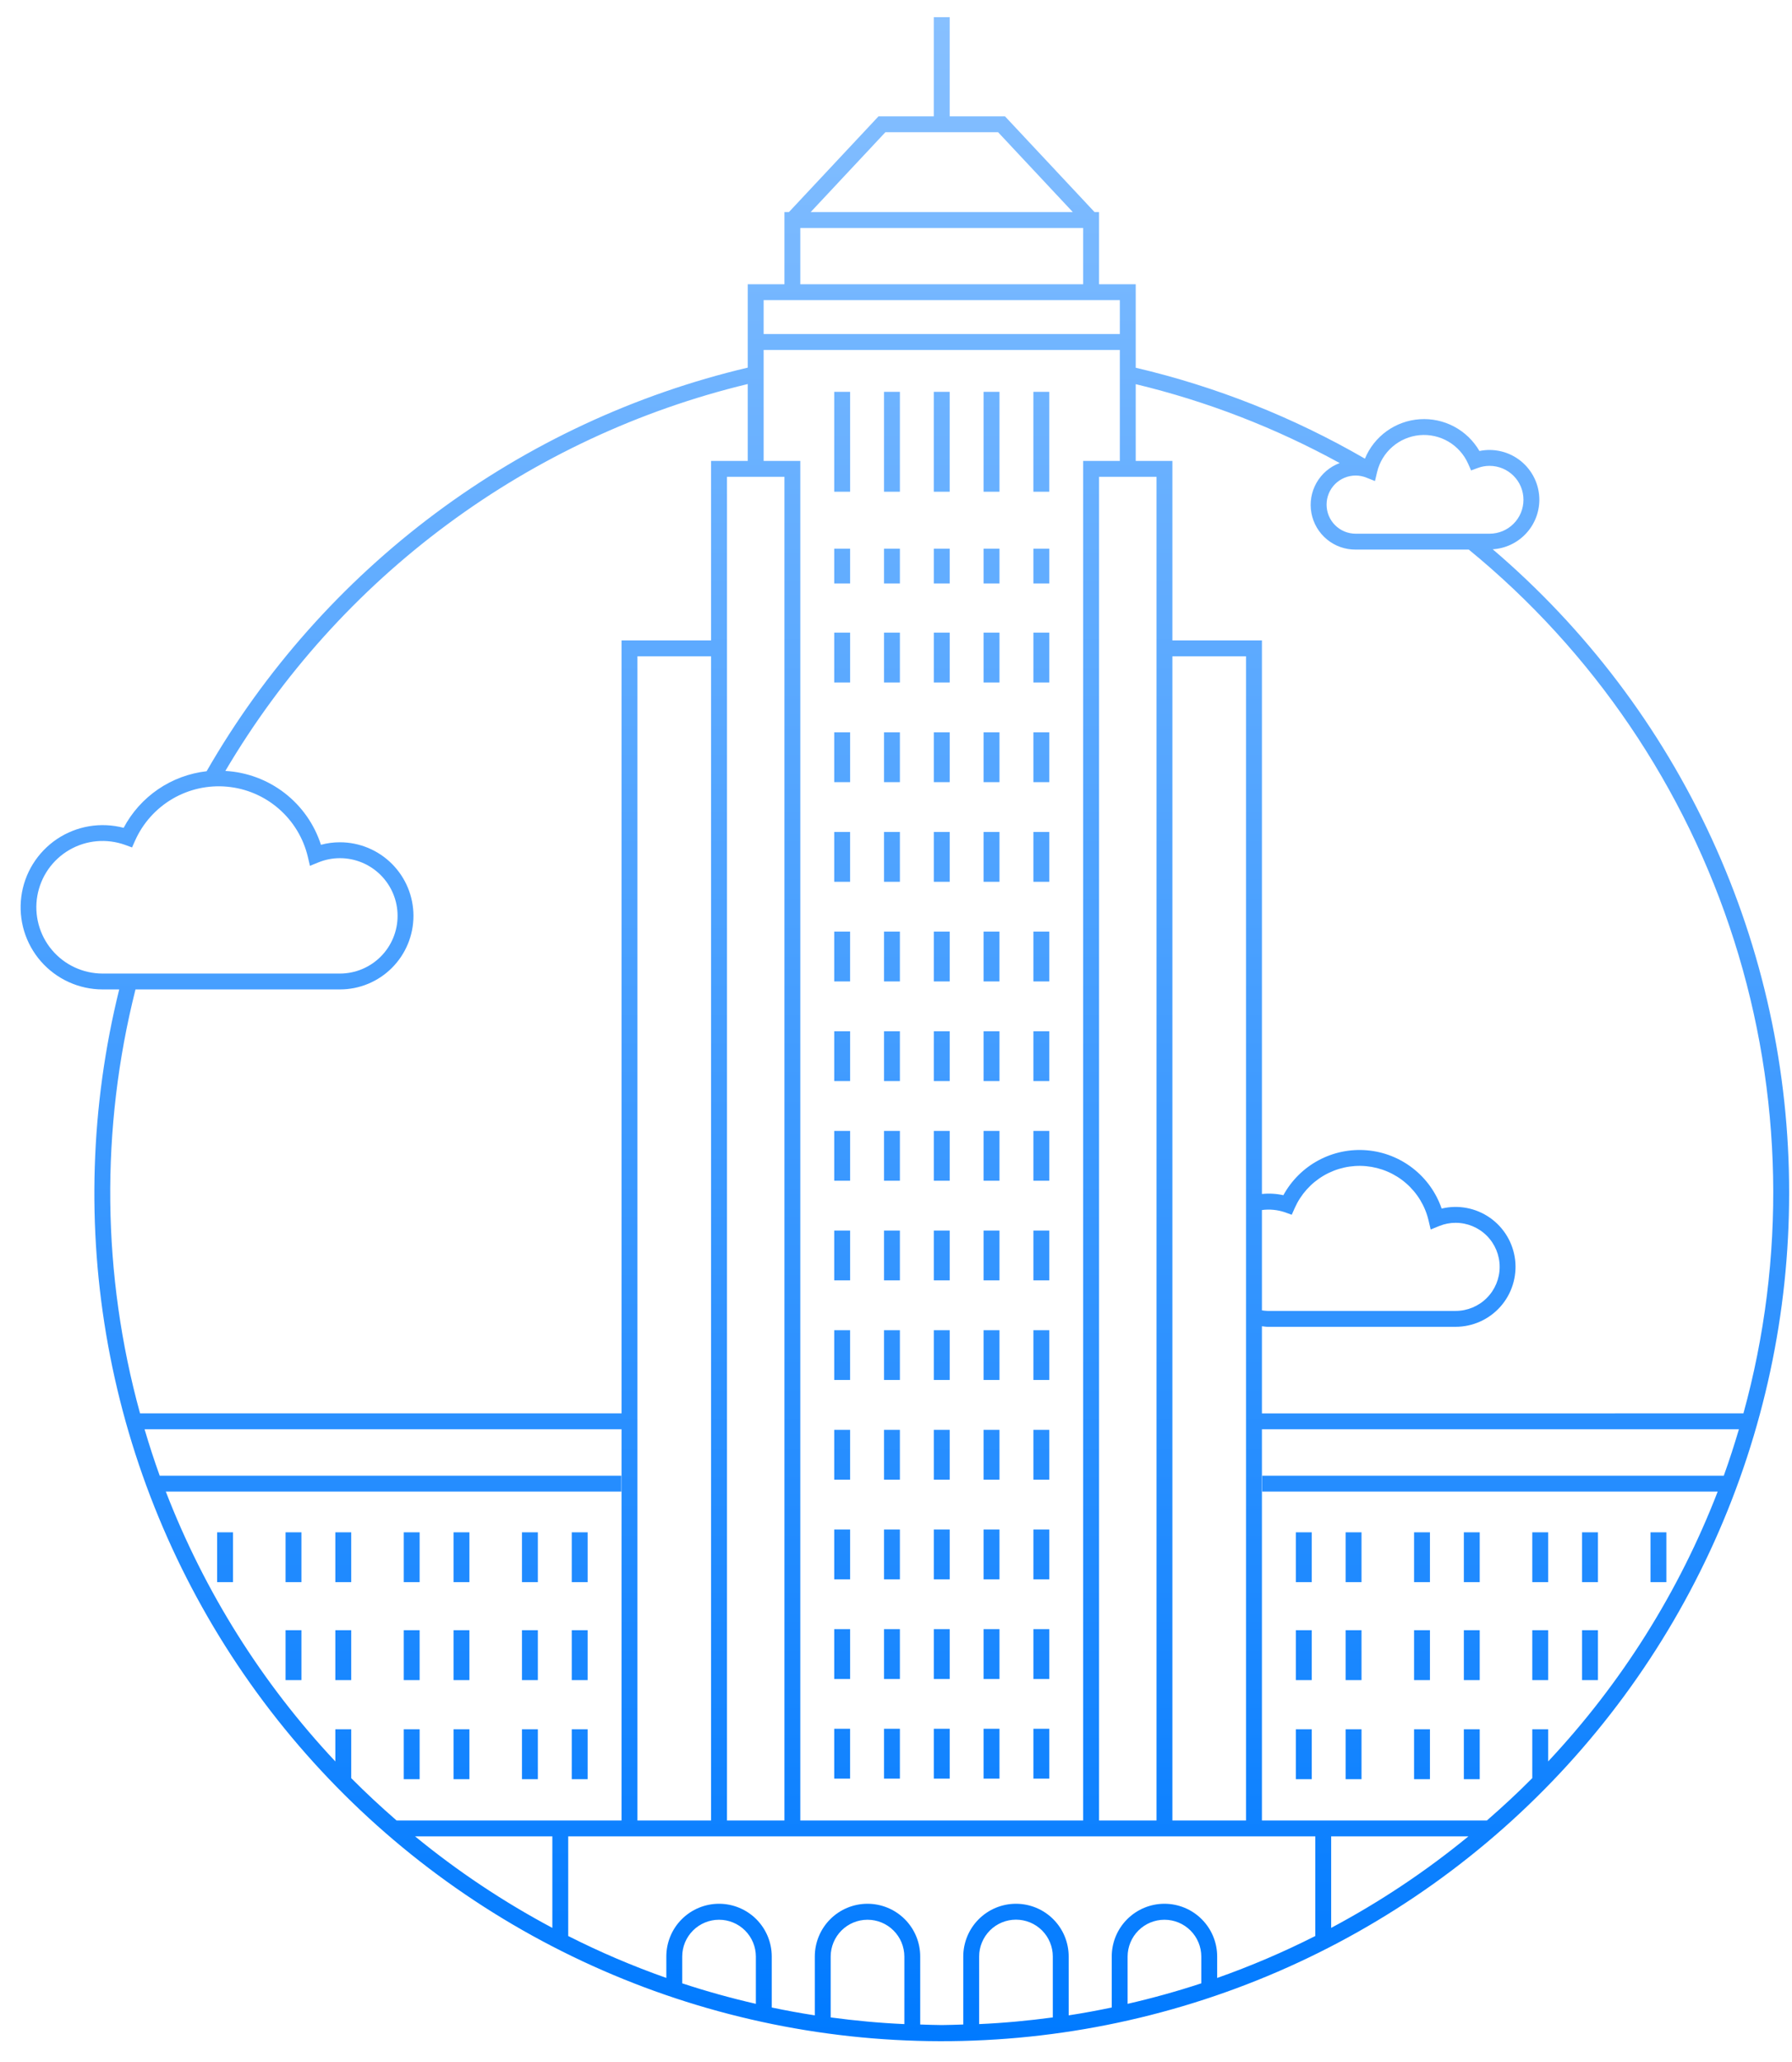 <svg width="80" height="92" viewBox="0 0 80 92" fill="none" xmlns="http://www.w3.org/2000/svg">
<path d="M37.951 30.451H37.242V28.227H37.951V30.451ZM44.62 28.227H43.91V30.451H44.62V28.227ZM41.688 30.451H42.397V28.227H41.688V30.451ZM46.134 30.451H46.843V28.227H46.134V30.451ZM40.174 28.227H39.465V30.451H40.174V28.227ZM37.951 17.482H37.242V21.939H37.951V17.482ZM44.62 17.482H43.91V21.939H44.62V17.482ZM42.396 17.482H41.687V21.939H42.396V17.482ZM46.842 17.482H46.133V21.939H46.842V17.482ZM40.174 17.482H39.465V21.939H40.174V17.482ZM37.242 26.034H37.951V24.482H37.242V26.034ZM44.62 24.482H43.91V26.034H44.62V24.482ZM41.688 26.034H42.397V24.482H41.688V26.034ZM46.134 26.034H46.843V24.482H46.134V26.034ZM40.174 24.482H39.465V26.034H40.174V24.482ZM37.951 32.674H37.242V34.897H37.951V32.674ZM44.62 32.674H43.91V34.897H44.62V32.674ZM41.688 34.897H42.397V32.674H41.688V34.897ZM46.134 34.897H46.843V32.674H46.134V34.897ZM40.174 32.674H39.465V34.897H40.174V32.674ZM37.95 37.119H37.242V39.343H37.95V37.119ZM44.62 37.119H43.91V39.343H44.62V37.119ZM41.688 39.343H42.397V37.119H41.688V39.343ZM46.134 39.343H46.843V37.119H46.134V39.343ZM40.174 37.119H39.465V39.343H40.174V37.119ZM37.95 41.565H37.242V43.788H37.95V41.565ZM44.619 41.565H43.91V43.788H44.619V41.565ZM41.688 43.788H42.397V41.565H41.688V43.788ZM46.134 43.788H46.843V41.565H46.134V43.788ZM40.174 41.565H39.465V43.788H40.174V41.565ZM66.059 68.367H65.35V70.59H66.059V68.367ZM63.837 68.367H63.128V70.59H63.837V68.367ZM58.559 68.367H57.85V70.59H58.559V68.367ZM60.782 68.367H60.073V70.59H60.782V68.367ZM69.114 68.367H68.405V70.59H69.114V68.367ZM71.337 68.367H70.628V70.59H71.337V68.367ZM74.391 68.367H73.683V70.59H74.391V68.367ZM66.059 72.737H65.35V74.96H66.059V72.737ZM63.837 72.737H63.128V74.96H63.837V72.737ZM58.559 72.737H57.85V74.96H58.559V72.737ZM60.782 72.737H60.073V74.96H60.782V72.737ZM69.114 72.737H68.405V74.96H69.114V72.737ZM71.337 72.737H70.628V74.96H71.337V72.737ZM66.059 77.157H65.35V79.381H66.059V77.157ZM63.837 77.157H63.128V79.381H63.837V77.157ZM58.559 77.157H57.85V79.381H58.559V77.157ZM60.782 77.157H60.073V79.381H60.782V77.157ZM37.951 63.795H37.242V66.018H37.951V63.795ZM44.62 63.795H43.91V66.018H44.62V63.795ZM41.688 66.018H42.397V63.795H41.688V66.018ZM46.134 66.018H46.843V63.795H46.134V66.018ZM40.174 63.795H39.465V66.018H40.174V63.795ZM37.951 68.24H37.242V70.464H37.951V68.24ZM44.62 68.24H43.91V70.464H44.62V68.24ZM41.688 70.464H42.397V68.24H41.688V70.464ZM46.134 70.464H46.843V68.24H46.134V70.464ZM40.174 68.24H39.465V70.464H40.174V68.24ZM37.951 72.686H37.242V74.909H37.951V72.686ZM44.62 72.686H43.91V74.909H44.62V72.686ZM41.688 74.909H42.397V72.686H41.688V74.909ZM46.134 74.909H46.843V72.686H46.134V74.909ZM40.174 72.686H39.465V74.909H40.174V72.686ZM37.95 77.132H37.242V79.356H37.95V77.132ZM44.62 77.132H43.91V79.356H44.62V77.132ZM41.688 79.356H42.397V77.132H41.688V79.356ZM46.134 79.356H46.843V77.132H46.134V79.356ZM40.174 77.132H39.465V79.356H40.174V77.132ZM37.951 46.011H37.242V48.234H37.951V46.011ZM44.62 46.011H43.91V48.234H44.62V46.011ZM41.688 48.234H42.397V46.011H41.688V48.234ZM46.134 48.234H46.843V46.011H46.134V48.234ZM40.174 46.011H39.465V48.234H40.174V46.011ZM37.951 50.457H37.242V52.68H37.951V50.457ZM44.62 50.457H43.91V52.68H44.62V50.457ZM41.688 52.68H42.397V50.457H41.688V52.68ZM46.134 52.68H46.843V50.457H46.134V52.68ZM40.174 50.457H39.465V52.68H40.174V50.457ZM37.951 54.903H37.242V57.126H37.951V54.903ZM44.62 54.903H43.91V57.126H44.62V54.903ZM41.688 57.126H42.397V54.903H41.688V57.126ZM46.134 57.126H46.843V54.903H46.134V57.126ZM40.174 54.903H39.465V57.126H40.174V54.903ZM37.95 59.349H37.242V61.571H37.95V59.349ZM44.62 59.349H43.91V61.571H44.62V59.349ZM41.688 61.571H42.397V59.349H41.688V61.571ZM46.134 61.571H46.843V59.349H46.134V61.571ZM40.174 59.349H39.465V61.571H40.174V59.349ZM18.025 70.59H18.734V68.367H18.025V70.59ZM20.247 70.59H20.956V68.367H20.247V70.59ZM25.525 70.59H26.234V68.367H25.525V70.59ZM23.302 70.59H24.011V68.367H23.302V70.59ZM14.97 70.59H15.679V68.367H14.97V70.59ZM12.748 70.59H13.457V68.367H12.748V70.59ZM9.693 70.59H10.402V68.367H9.693V70.59ZM18.025 74.96H18.734V72.737H18.025V74.96ZM20.247 74.96H20.956V72.737H20.247V74.96ZM25.525 74.96H26.234V72.737H25.525V74.96ZM23.302 74.96H24.011V72.737H23.302V74.96ZM14.97 74.96H15.679V72.737H14.97V74.96ZM12.748 74.96H13.457V72.737H12.748V74.96ZM18.025 79.381H18.734V77.157H18.025V79.381ZM20.247 79.381H20.956V77.157H20.247V79.381ZM25.525 79.381H26.234V77.157H25.525V79.381ZM23.302 79.381H24.011V77.157H23.302V79.381ZM79.872 53.23C79.874 58.586 78.738 63.88 76.541 68.764C74.344 73.647 71.135 78.009 67.126 81.56C63.118 85.111 58.401 87.77 53.288 89.362C48.175 90.954 42.782 91.442 37.466 90.794C32.15 90.147 27.032 88.378 22.451 85.604C17.87 82.831 13.93 79.117 10.891 74.707C7.853 70.297 5.785 65.293 4.825 60.024C3.865 54.756 4.035 49.343 5.322 44.145H4.579C4.058 44.145 3.543 44.032 3.069 43.817C2.595 43.601 2.172 43.287 1.829 42.896C1.485 42.504 1.23 42.043 1.078 41.545C0.927 41.047 0.884 40.522 0.951 40.005C1.018 39.489 1.195 38.993 1.469 38.55C1.744 38.107 2.109 37.728 2.541 37.437C2.974 37.147 3.463 36.952 3.977 36.865C4.49 36.779 5.016 36.803 5.52 36.935C5.885 36.245 6.414 35.654 7.059 35.214C7.705 34.774 8.448 34.498 9.224 34.41C11.806 29.917 15.283 26.001 19.438 22.903C23.593 19.806 28.338 17.593 33.382 16.402V12.682H35.019V9.462H35.22L39.22 5.19H41.687V0.766H42.396V5.19H44.865L48.864 9.462H49.065V12.682H50.702V16.407C54.294 17.249 57.741 18.616 60.934 20.464C61.137 19.972 61.474 19.546 61.907 19.235C62.34 18.924 62.852 18.74 63.383 18.705C63.915 18.669 64.446 18.783 64.917 19.033C65.387 19.284 65.778 19.661 66.046 20.122C66.369 20.055 66.703 20.061 67.024 20.14C67.345 20.218 67.644 20.367 67.9 20.575C68.156 20.784 68.363 21.047 68.505 21.345C68.647 21.643 68.721 21.969 68.721 22.299C68.719 22.863 68.504 23.404 68.117 23.814C67.73 24.225 67.202 24.472 66.639 24.507C70.794 28.05 74.129 32.454 76.414 37.414C78.699 42.373 79.879 47.77 79.872 53.23ZM60.52 21.217C60.176 21.217 59.846 21.354 59.602 21.597C59.359 21.84 59.222 22.17 59.222 22.515C59.222 22.859 59.359 23.189 59.602 23.432C59.846 23.676 60.176 23.812 60.52 23.812H66.498C66.9 23.812 67.285 23.653 67.569 23.369C67.853 23.085 68.012 22.7 68.012 22.299C68.012 21.897 67.853 21.512 67.569 21.229C67.285 20.945 66.9 20.785 66.498 20.785C66.324 20.784 66.15 20.815 65.986 20.875L65.674 20.989L65.54 20.686C65.357 20.275 65.049 19.931 64.661 19.703C64.272 19.475 63.822 19.375 63.373 19.416C62.925 19.458 62.5 19.639 62.16 19.935C61.82 20.23 61.581 20.625 61.477 21.064L61.383 21.463L61.001 21.311C60.848 21.249 60.685 21.217 60.52 21.217ZM36.191 9.462H47.893L44.557 5.899H39.527L36.191 9.462ZM35.728 12.682H48.356V10.171H35.728L35.728 12.682ZM34.091 14.904H49.993V13.391H34.091L34.091 14.904ZM49.065 21.274V81.224H51.63V21.274L49.065 21.274ZM34.091 20.565H35.728V81.224H48.356V20.565H49.993V15.613H34.091L34.091 20.565ZM32.455 21.274V81.224H35.019V21.274L32.455 21.274ZM15.175 43.437C15.858 43.437 16.512 43.165 16.995 42.683C17.478 42.2 17.749 41.545 17.749 40.863C17.749 40.18 17.478 39.526 16.995 39.043C16.512 38.56 15.858 38.289 15.175 38.289C14.848 38.289 14.523 38.352 14.22 38.475L13.837 38.63L13.742 38.227C13.544 37.395 13.091 36.646 12.446 36.085C11.8 35.523 10.995 35.179 10.143 35.1C9.292 35.02 8.437 35.21 7.699 35.642C6.961 36.075 6.377 36.727 6.029 37.509L5.895 37.81L5.585 37.697C5.18 37.551 4.746 37.495 4.317 37.533C3.887 37.571 3.471 37.703 3.097 37.92C2.724 38.136 2.402 38.432 2.155 38.785C1.908 39.139 1.742 39.543 1.667 39.968C1.592 40.393 1.612 40.829 1.724 41.246C1.836 41.663 2.037 42.05 2.315 42.38C2.592 42.711 2.939 42.977 3.33 43.159C3.721 43.342 4.147 43.436 4.579 43.437L15.175 43.437ZM6.252 63.06H27.748V28.574H31.745V20.565H33.382V17.134C28.537 18.302 23.975 20.432 19.969 23.398C15.962 26.363 12.593 30.104 10.06 34.397C11.021 34.45 11.943 34.794 12.705 35.382C13.467 35.971 14.033 36.776 14.328 37.692C14.604 37.617 14.889 37.58 15.175 37.58C16.046 37.58 16.881 37.926 17.496 38.542C18.112 39.157 18.458 39.992 18.458 40.863C18.458 41.733 18.112 42.568 17.496 43.184C16.881 43.8 16.046 44.145 15.175 44.145H6.049C4.479 50.362 4.549 56.879 6.252 63.06ZM28.457 29.283V81.224H31.745V29.283H28.457ZM24.658 81.933H18.53C20.433 83.493 22.485 84.861 24.658 86.016L24.658 81.933ZM25.012 81.224H27.748V63.77H6.454C6.661 64.468 6.883 65.159 7.13 65.84H27.735V66.549H7.402C9.126 71.012 11.696 75.101 14.97 78.59V77.157H15.679V79.334C16.329 79.99 17.007 80.617 17.704 81.224L25.012 81.224ZM33.744 87.293C33.743 86.858 33.569 86.44 33.261 86.133C32.953 85.825 32.535 85.653 32.1 85.653C31.664 85.653 31.247 85.825 30.939 86.133C30.63 86.44 30.456 86.858 30.456 87.293V88.49C31.531 88.844 32.627 89.149 33.744 89.405V87.293ZM40.373 87.293C40.371 86.858 40.198 86.44 39.889 86.133C39.581 85.825 39.164 85.653 38.728 85.653C38.293 85.653 37.875 85.825 37.567 86.133C37.259 86.44 37.085 86.858 37.084 87.293V90.011C38.167 90.156 39.262 90.26 40.373 90.309V87.293ZM47 87.293C47 86.857 46.827 86.439 46.519 86.13C46.211 85.822 45.792 85.649 45.356 85.649C44.92 85.649 44.502 85.822 44.194 86.13C43.886 86.439 43.712 86.857 43.712 87.293V90.309C44.822 90.26 45.918 90.156 47 90.011V87.293ZM53.629 87.293C53.628 86.858 53.454 86.44 53.146 86.133C52.837 85.825 52.42 85.653 51.984 85.653C51.549 85.653 51.132 85.825 50.823 86.133C50.515 86.44 50.341 86.858 50.34 87.293V89.405C51.456 89.149 52.553 88.844 53.629 88.49V87.293ZM58.718 81.933H25.367V86.379C26.785 87.097 28.248 87.721 29.747 88.249V87.293C29.747 86.669 29.994 86.07 30.436 85.629C30.877 85.188 31.476 84.94 32.1 84.94C32.724 84.94 33.322 85.188 33.764 85.629C34.205 86.07 34.453 86.669 34.453 87.293V89.569C35.088 89.701 35.728 89.82 36.375 89.919V87.293C36.375 86.669 36.623 86.07 37.064 85.629C37.505 85.188 38.104 84.94 38.728 84.94C39.352 84.94 39.951 85.188 40.392 85.629C40.834 86.07 41.081 86.669 41.081 87.293V90.327C41.402 90.335 41.72 90.352 42.042 90.352C42.365 90.352 42.683 90.335 43.003 90.327V87.293C43.003 86.669 43.251 86.07 43.693 85.629C44.134 85.188 44.732 84.94 45.356 84.94C45.98 84.94 46.579 85.188 47.02 85.629C47.462 86.07 47.709 86.669 47.709 87.293V89.919C48.356 89.82 48.996 89.701 49.631 89.569V87.293C49.631 86.669 49.879 86.07 50.321 85.629C50.762 85.188 51.36 84.94 51.984 84.94C52.609 84.94 53.207 85.188 53.648 85.629C54.09 86.07 54.338 86.669 54.338 87.293V88.25C55.837 87.721 57.3 87.096 58.718 86.379L58.718 81.933ZM55.627 81.224V29.283H52.339V81.224L55.627 81.224ZM65.554 81.933H59.427V86.016C61.599 84.86 63.652 83.493 65.554 81.933ZM77.63 63.77H56.336V81.224H66.38C67.077 80.617 67.755 79.99 68.405 79.334V77.157H69.114V78.59C72.388 75.101 74.958 71.012 76.683 66.549H56.35V65.84H76.955C77.201 65.159 77.423 64.468 77.63 63.77ZM77.832 63.06C79.738 56.139 79.594 48.813 77.418 41.972C75.242 35.131 71.126 29.069 65.571 24.521H60.52C60.051 24.525 59.597 24.363 59.236 24.065C58.874 23.766 58.63 23.35 58.545 22.89C58.46 22.429 58.539 21.953 58.77 21.545C59.001 21.137 59.368 20.824 59.807 20.66C56.942 19.088 53.88 17.904 50.702 17.14V20.565H52.339V28.574H56.336V53.272C56.656 53.238 56.979 53.257 57.293 53.327C57.653 52.668 58.197 52.127 58.859 51.771C59.52 51.415 60.271 51.259 61.02 51.322C61.769 51.385 62.483 51.665 63.076 52.127C63.669 52.588 64.114 53.212 64.359 53.923C64.726 53.835 65.108 53.825 65.479 53.896C65.85 53.966 66.202 54.114 66.512 54.33C66.822 54.546 67.082 54.825 67.277 55.149C67.471 55.473 67.594 55.834 67.639 56.209C67.683 56.584 67.647 56.965 67.534 57.325C67.421 57.685 67.233 58.018 66.982 58.3C66.731 58.582 66.423 58.808 66.079 58.963C65.734 59.118 65.361 59.198 64.983 59.198H56.586C56.502 59.198 56.42 59.18 56.336 59.173V63.061L77.832 63.06ZM56.586 58.489H64.983C65.505 58.489 66.005 58.282 66.373 57.913C66.742 57.545 66.949 57.045 66.949 56.523C66.949 56.002 66.742 55.502 66.373 55.133C66.005 54.765 65.505 54.558 64.983 54.558C64.733 54.557 64.485 54.606 64.254 54.7L63.87 54.856L63.775 54.454C63.623 53.809 63.272 53.229 62.772 52.794C62.272 52.359 61.648 52.093 60.988 52.031C60.328 51.97 59.666 52.117 59.094 52.452C58.523 52.786 58.07 53.292 57.801 53.897L57.667 54.199L57.356 54.086C57.028 53.976 56.679 53.943 56.336 53.988V58.464C56.419 58.477 56.502 58.486 56.586 58.489Z" fill="url(#paint0_linear_638_5862)"/>
<defs>
<linearGradient id="paint0_linear_638_5862" x1="40.396" y1="0.766" x2="40.396" y2="91.072" gradientUnits="userSpaceOnUse">
<stop stop-color="#87C0FF"/>
<stop offset="1" stop-color="#007AFF"/>
</linearGradient>
</defs>
</svg>
